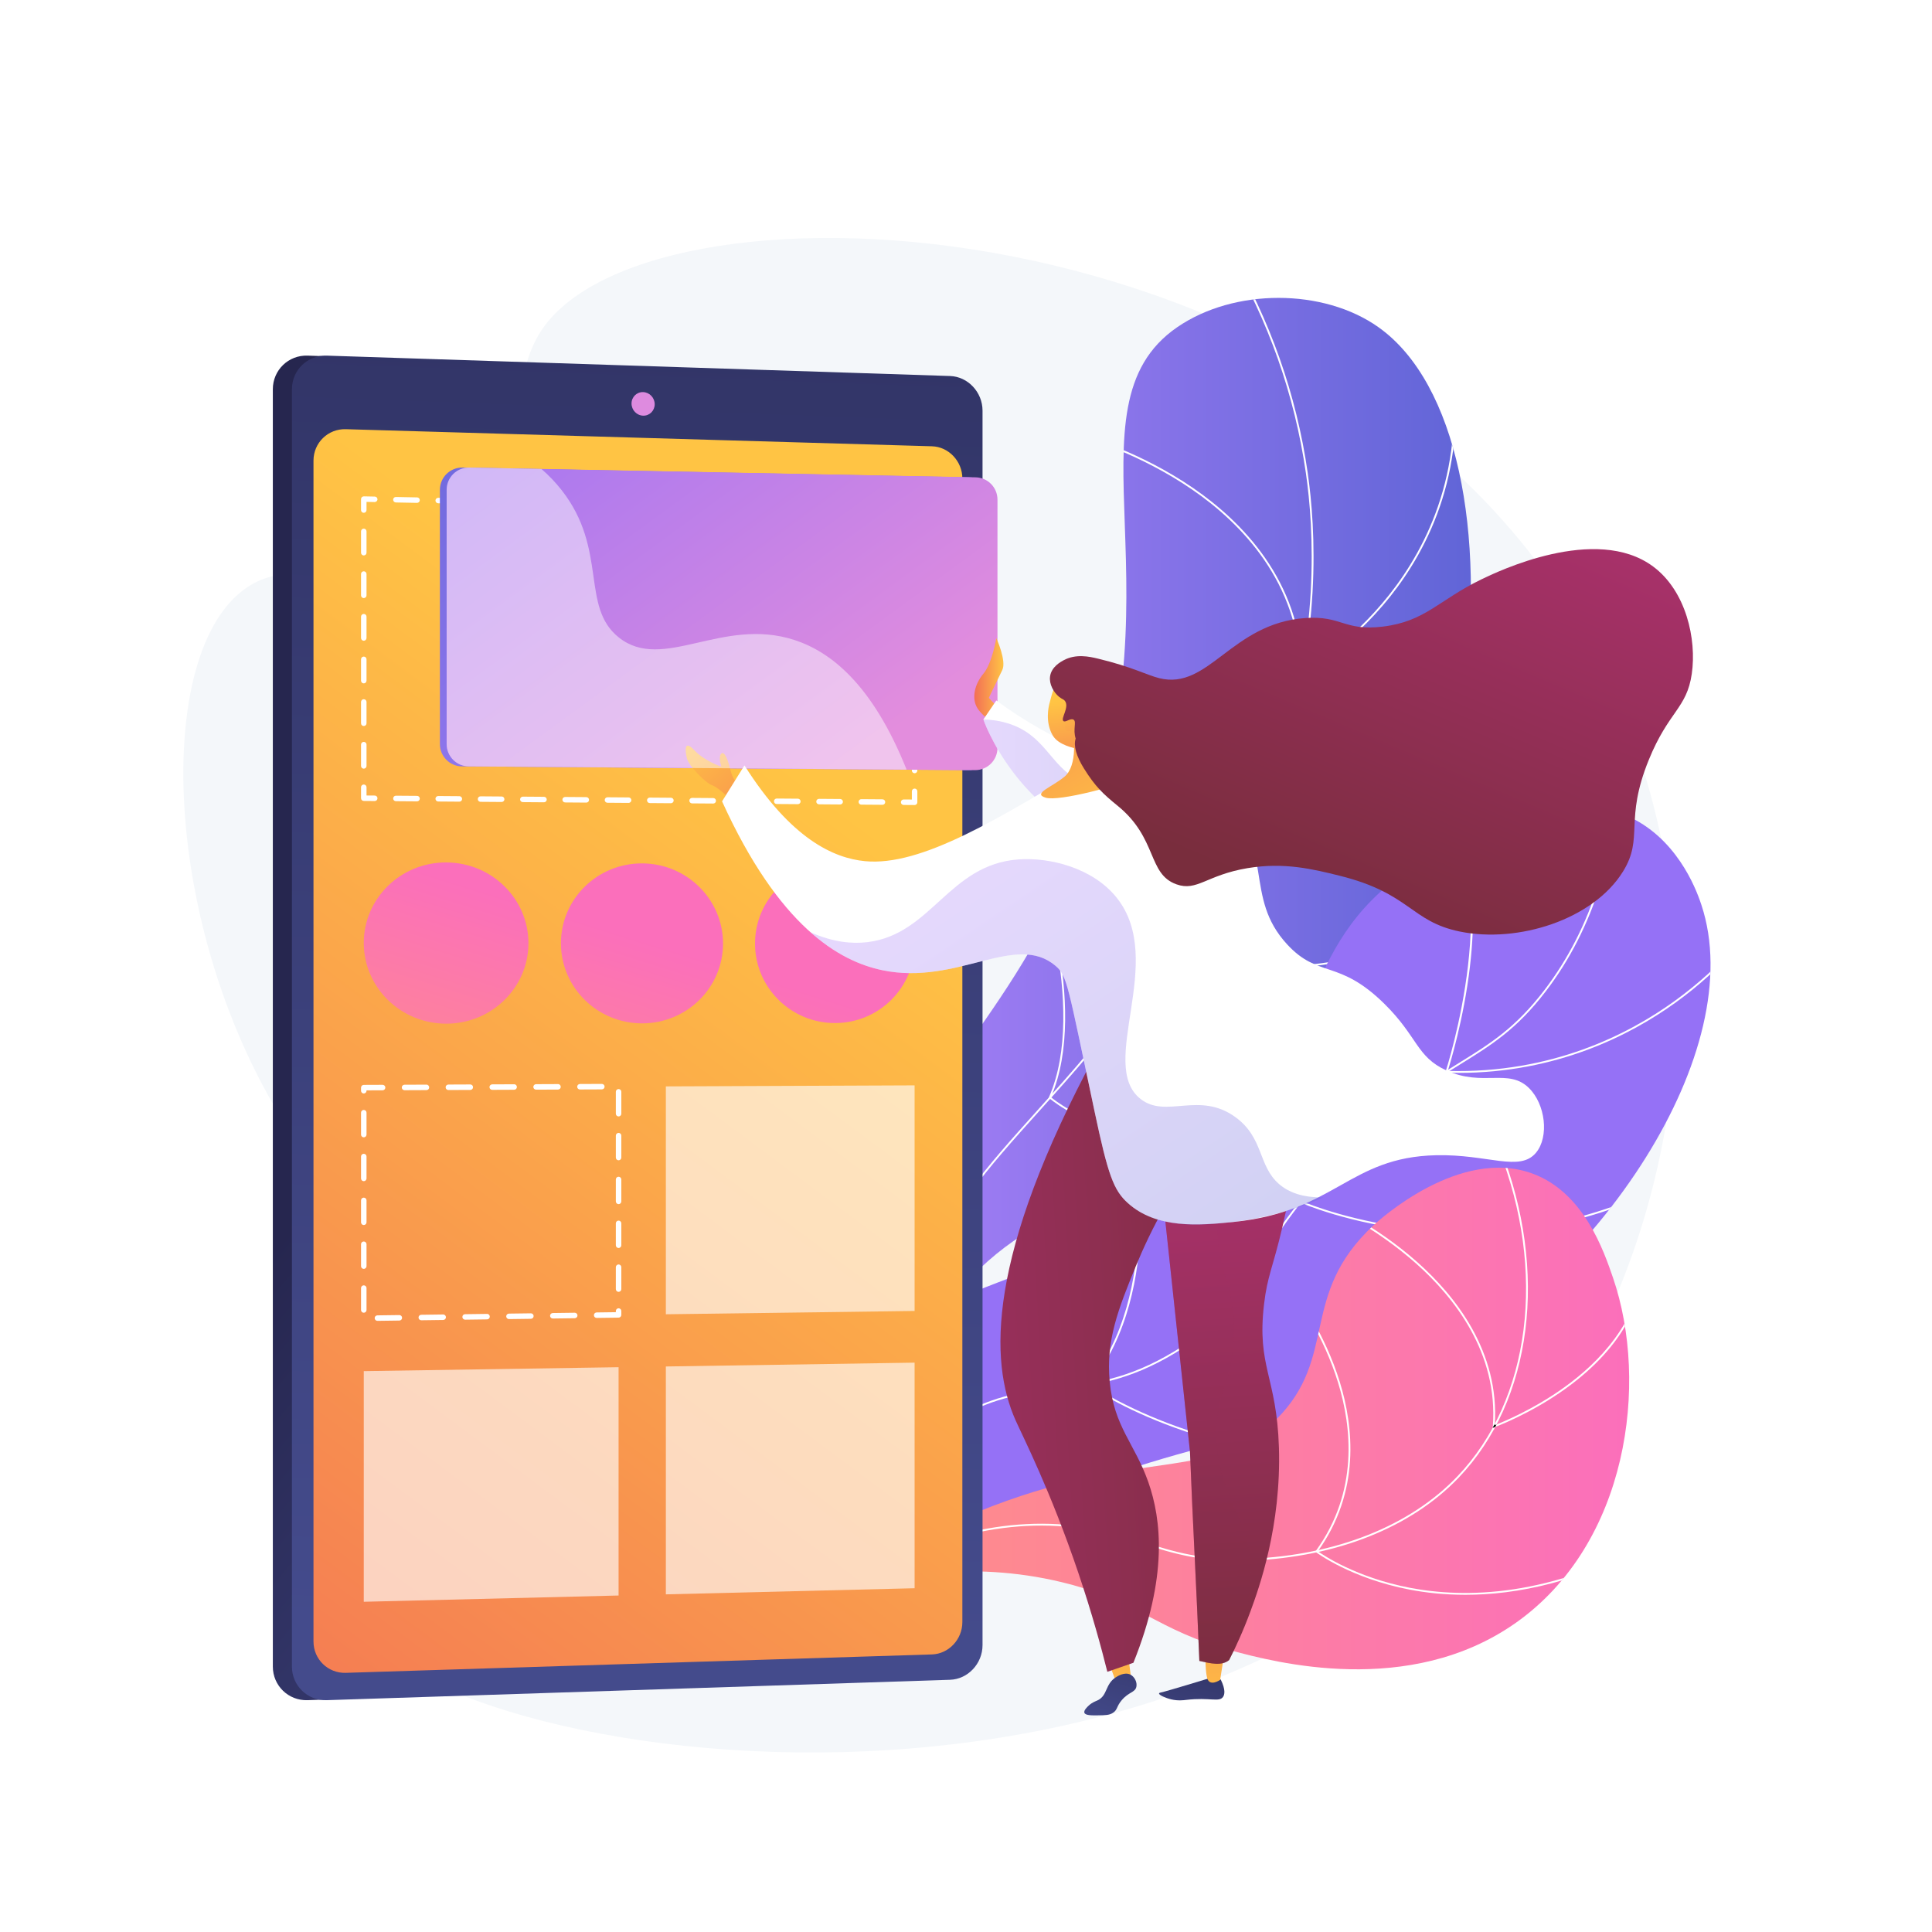<?xml version="1.0" encoding="utf-8"?>
<!-- Generator: Adobe Illustrator 27.5.0, SVG Export Plug-In . SVG Version: 6.00 Build 0)  -->
<svg version="1.1" xmlns="http://www.w3.org/2000/svg" xmlns:xlink="http://www.w3.org/1999/xlink" x="0px" y="0px"
	 viewBox="0 0 3710 3710" style="enable-background:new 0 0 3710 3710;" xml:space="preserve">
<g id="Background">
	<g>
		<g>
			<rect style="fill:#FFFFFF;" width="3710" height="3710"/>
		</g>
	</g>
</g>
<g id="Illustration">
	<g>
		<path style="fill:#F4F7FA;" d="M1041.513,631.76c-96.325,140.416,16.618,368.063-126.311,473.667
			c-139.131,102.798-310.049-65.701-441.171,22.786c-194.512,131.266-158.991,731.916,125.396,1105.112
			c85.525,112.233,156.986,155.901,188.636,282.831c67.961,272.551-170.889,434.681-125.436,569.48
			c102.343,303.518,1676.31,558.206,2307.855-353.967c294.958-426.023,339.09-1041.203,75.554-1508.435
			C2569.832,378.952,1257.649,316.693,1041.513,631.76z"/>
		<g>
			<g>
				<g>
					<defs>
						<path id="SVGID_1_" d="M1714.522,3117.629c-55.698-169.73-112.387-428.846-46.023-716.525
							c76.206-330.334,245.014-396.425,396.582-749.528c216.357-504.045-28.506-869.16,195.473-1023.215
							c109.227-75.125,280.983-75.186,386.877,0.237c302.121,215.188,219.298,1152.496-260.049,1518.258
							c-216.793,165.424-405.971,145.8-568.657,359.862C1674.972,2695.868,1686.245,2945.404,1714.522,3117.629z"/>
					</defs>
					
						<linearGradient id="SVGID_00000160175695136014804950000000773258242346754985_" gradientUnits="userSpaceOnUse" x1="1638.526" y1="1844.826" x2="2824.576" y2="1844.826">
						<stop  offset="0" style="stop-color:#AA80F9"/>
						<stop  offset="0.996" style="stop-color:#6165D7"/>
					</linearGradient>
					
						<use xlink:href="#SVGID_1_"  style="overflow:visible;fill:url(#SVGID_00000160175695136014804950000000773258242346754985_);"/>
					<clipPath id="SVGID_00000018951789900672757640000006049929944085539978_">
						<use xlink:href="#SVGID_1_"  style="overflow:visible;"/>
					</clipPath>
					<g style="clip-path:url(#SVGID_00000018951789900672757640000006049929944085539978_);">
						<path style="fill:#FFFFFF;" d="M1679.542,2690.319l-3.419-0.87c18.228-71.64,42.738-142.03,72.839-209.213
							c69.231-154.527,145.527-239.403,242.124-346.862c62.799-69.859,133.976-149.04,216.189-262.512
							c153.781-212.247,201.49-286.771,244.149-406.668c84.454-237.381,71.485-450.22,56.238-555.964
							c-21.631-150.004-71.961-292.75-149.59-424.271l3.043-1.795c77.862,131.92,128.343,275.1,150.042,425.562
							c15.292,106.066,28.302,319.554-56.409,557.651c-42.803,120.315-90.598,194.984-244.615,407.555
							c-82.323,113.621-153.565,192.876-216.422,262.801c-96.388,107.229-172.523,191.924-241.528,345.945
							C1722.164,2548.678,1697.723,2618.875,1679.542,2690.319z"/>
						<path style="fill:#FFFFFF;" d="M2497.948,1295.785l-0.051-2.906c-3.098-174.988-114.908-288.248-208.161-352.447
							c-101.206-69.675-203.022-98.248-204.039-98.529l0.939-3.403c1.021,0.282,103.33,28.981,205.019,98.967
							c93.445,64.311,205.382,177.545,209.71,352.385c15.104-8.758,94.6-57.286,166.04-147.269
							c72.794-91.684,151.886-246.428,115.295-462.958l3.481-0.589c36.82,217.876-42.813,373.589-116.097,465.851
							c-79.386,99.938-168.689,149.027-169.58,149.511L2497.948,1295.785z"/>
						<path style="fill:#FFFFFF;" d="M2470.262,1857.513c-17.879,0-34.747-0.882-50.354-2.309
							c-98.122-8.969-168.412-40.793-169.111-41.114l-1.346-0.618l0.377-1.434c45.051-171.777,5.945-298.347-34.795-374.278
							c-44.159-82.307-99.708-124.541-100.264-124.957l2.118-2.825c0.562,0.421,56.638,43.025,101.175,125.961
							c40.973,76.297,80.322,203.31,35.559,375.54c10.176,4.418,76.632,32.005,166.732,40.222
							c89.933,8.199,222.532-1.781,343.46-95.901l2.166,2.786C2665.095,1837.108,2556.173,1857.513,2470.262,1857.513z"/>
						<path style="fill:#FFFFFF;" d="M2268.121,2185.563c-52.325,0-95.33-7.279-128.583-16.333
							c-82.134-22.363-124.262-60.166-124.677-60.545l-0.936-0.852l0.507-1.158c76.173-174.487-30.06-459.923-31.143-462.786
							l3.303-1.249c1.083,2.87,107.343,288.348,31.592,464.256c6.616,5.615,47.833,38.701,122.508,58.991
							c75.155,20.415,200.527,31.681,371.053-30.619l1.213,3.315C2416.8,2173.713,2334.878,2185.563,2268.121,2185.563z"/>
					</g>
				</g>
			</g>
			<g>
				<g>
					<defs>
						<path id="SVGID_00000018928730284971422800000006239184322546742971_" d="M1568.76,3109.28
							c-18.022-109.008-28.381-279.25,60.349-431.498c154.797-265.609,436.951-177.502,707.022-462.066
							c217.825-229.511,149.179-407.892,390.545-560.421c40.401-25.531,253.871-166.028,412.617-81.404
							c89.456,47.684,121.867,145.579,127.951,163.957c91.958,277.751-190.954,712.611-559.702,911.502
							c-211.861,114.271-280.214,76.926-653.04,210.199C1835.426,2937.861,1670.938,3038.702,1568.76,3109.28z"/>
					</defs>
					
						<linearGradient id="SVGID_00000178175645134784060490000013198237057964325799_" gradientUnits="userSpaceOnUse" x1="3151.796" y1="5657.474" x2="3045.831" y2="5189.981">
						<stop  offset="0.004" style="stop-color:#E38DDD"/>
						<stop  offset="1" style="stop-color:#9571F6"/>
					</linearGradient>
					
						<use xlink:href="#SVGID_00000018928730284971422800000006239184322546742971_"  style="overflow:visible;fill:url(#SVGID_00000178175645134784060490000013198237057964325799_);"/>
					<clipPath id="SVGID_00000129194023978665161700000008538447028782991240_">
						<use xlink:href="#SVGID_00000018928730284971422800000006239184322546742971_"  style="overflow:visible;"/>
					</clipPath>
					<g style="clip-path:url(#SVGID_00000129194023978665161700000008538447028782991240_);">
						<path style="fill:#FFFFFF;" d="M1536.682,3240.344l-3.454-0.719c54.23-260.485,157.077-435.489,305.691-520.15
							c72.736-41.437,130.656-47.992,191.982-54.932c66-7.469,134.247-15.193,224.341-69.675
							c87.562-52.95,118.951-103.93,158.694-168.472c35.724-58.019,80.181-130.226,179.972-226.404
							c87.462-84.3,151.156-123.754,207.349-158.564c60.905-37.726,109.008-67.524,164.714-140.524
							c90.978-119.214,138.53-272.074,141.329-454.333l3.529,0.055c-2.813,183.029-50.604,336.592-142.052,456.419
							c-56.101,73.516-104.448,103.466-165.66,141.384c-56.046,34.717-119.568,74.065-206.763,158.105
							c-99.465,95.867-143.793,167.862-179.414,225.712c-39.99,64.949-71.578,116.25-159.87,169.642
							c-90.759,54.882-159.396,62.65-225.773,70.163c-60.956,6.898-118.526,13.414-190.632,54.491
							C1692.971,2806.68,1590.696,2980.894,1536.682,3240.344z"/>
						<path style="fill:#FFFFFF;" d="M2800.424,2060.278c-7.518,0-15.076-0.114-22.741-0.347l-2.361-0.072l0.74-2.244
							c1.196-3.637,118.201-365.417-15.114-515.005l2.638-2.349c38.886,43.635,80.688,134.016,58.999,316.783
							c-11.821,99.597-37.793,184.683-42.453,199.427c198.475,5.405,345.982-69.666,434.935-133.767
							c96.748-69.721,146.887-141.74,147.384-142.458l2.906,2.001c-0.497,0.725-50.989,73.246-148.227,143.321
							C3130.819,1987.768,2989.576,2060.278,2800.424,2060.278z"/>
						<path style="fill:#FFFFFF;" d="M2814.969,2368.413c-30.547,0-58.948-1.585-84.722-4.067
							c-138.547-13.341-232.516-54.74-233.448-55.156l-1.385-0.618l0.401-1.463c52.098-188.624,6.14-456.983,5.671-459.672
							l3.474-0.608c0.473,2.69,46.322,270.438-5.335,459.738c12.126,5.149,102.224,41.889,231.094,54.279
							c127.312,12.241,319.609,2.534,512.68-113.215l1.816,3.027C3090.357,2343.497,2935.987,2368.413,2814.969,2368.413z"/>
						<path style="fill:#FFFFFF;" d="M2650.646,2808.35c-355.25,0-559.242-146.942-561.311-148.466l-1.497-1.102l1.178-1.439
							c143.224-174.838,87.442-463.741,86.863-466.638l3.461-0.694c0.147,0.729,14.552,73.935,10.958,167.892
							c-3.303,86.336-22.906,208.289-97.355,300.209c19.801,13.772,230.782,154.033,585.618,146.406l0.075,3.529
							C2669.224,2808.251,2659.856,2808.35,2650.646,2808.35z"/>
					</g>
				</g>
			</g>
			<g>
				<defs>
					<path id="SVGID_00000142146449584001515290000010633650225493270936_" d="M1595.653,3059.418
						c70.065-50.356,184.747-123.238,339.001-177.922c274.366-97.266,400.101-39.883,516.25-155.875
						c120.228-120.065,42.354-238.323,186.297-372.401c12.104-11.272,166.658-151.515,306.48-99.293
						c97.815,36.533,135.9,147.646,153.771,199.779c69.356,202.338,29.029,510.645-186.833,662.717
						c-204.655,144.178-463.763,75.465-546.027,53.066c-144.319-39.296-178.522-95.546-325.238-131.118
						C1860.932,2995.112,1700.563,3027.158,1595.653,3059.418z"/>
				</defs>
				
					<linearGradient id="SVGID_00000070825211702658976200000014677748580783499443_" gradientUnits="userSpaceOnUse" x1="1595.653" y1="2723.938" x2="3128.514" y2="2723.938">
					<stop  offset="0" style="stop-color:#FF9085"/>
					<stop  offset="1" style="stop-color:#FB6FBB"/>
				</linearGradient>
				
					<use xlink:href="#SVGID_00000142146449584001515290000010633650225493270936_"  style="overflow:visible;fill:url(#SVGID_00000070825211702658976200000014677748580783499443_);"/>
				<clipPath id="SVGID_00000078730701894973198730000001425636721726557626_">
					<use xlink:href="#SVGID_00000142146449584001515290000010633650225493270936_"  style="overflow:visible;"/>
				</clipPath>
				<g style="clip-path:url(#SVGID_00000078730701894973198730000001425636721726557626_);">
					<defs>
						<path id="SVGID_00000027595604099829065600000005611632045011836305_" d="M1537.778,3104.505l-2.083-2.849
							c170.574-124.815,337.09-183.632,495.003-174.788c69.015,3.863,117.461,19.228,164.313,34.087
							c58.653,18.601,114.055,36.165,205.982,32.335c165.41-6.905,306.561-63.044,397.45-158.074
							c140.76-147.175,171.92-394.037,79.383-628.913l3.282-1.293c93.044,236.152,61.596,484.48-80.116,632.646
							c-91.523,95.693-233.527,152.218-399.852,159.162c-92.527,3.859-148.24-13.798-207.198-32.498
							c-46.64-14.792-94.874-30.089-163.443-33.927C1873.501,2921.615,1707.68,2980.182,1537.778,3104.505z"/>
					</defs>
					<defs>
						<path id="SVGID_00000069364696901783923130000009451267493297779123_" d="M2866.465,2741.867l0.202-2.708
							c10.615-141.015-74.271-247.964-147.353-312.852c-79.301-70.415-162.151-107.859-162.977-108.229l1.439-3.222
							c0.833,0.372,84.177,38.041,163.885,108.812c73.202,64.998,158.156,171.907,148.723,313.01
							c12.972-4.95,73.366-29.193,134.672-73.466c63.396-45.782,140.774-122.979,149.409-230.757l3.515,0.281
							c-4.824,60.248-34.925,149.643-150.93,233.389c-69.248,49.993-137.348,74.587-138.03,74.83L2866.465,2741.867z"/>
					</defs>
					<defs>
						<path id="SVGID_00000132085001186974096740000001287655973697074360_" d="M2813.798,3062.479
							c-40.542,0-76.399-4.108-106.911-9.957c-113.051-21.672-179.143-71.314-179.798-71.813l-1.371-1.045l1.011-1.396
							c82.542-113.803,68.847-238.5,42.823-323.068c-28.251-91.808-76.717-157.505-77.204-158.158l2.83-2.109
							c0.49,0.657,49.275,66.764,77.718,159.128c26.178,85.01,39.993,210.226-42.279,324.853
							c10.032,7.168,73.798,50.408,177.128,70.178c103.632,19.83,269.429,19.423,470.703-95.118l1.747,3.068
							C3037.1,3038.475,2911.786,3062.479,2813.798,3062.479z"/>
					</defs>
					<use xlink:href="#SVGID_00000027595604099829065600000005611632045011836305_"  style="overflow:visible;fill:#FFFFFF;"/>
					<use xlink:href="#SVGID_00000069364696901783923130000009451267493297779123_"  style="overflow:visible;fill:#FFFFFF;"/>
					<use xlink:href="#SVGID_00000132085001186974096740000001287655973697074360_"  style="overflow:visible;fill:#FFFFFF;"/>
					<clipPath id="SVGID_00000057836772487820738530000000503337287901855906_">
						<use xlink:href="#SVGID_00000027595604099829065600000005611632045011836305_"  style="overflow:visible;"/>
					</clipPath>
					
						<clipPath id="SVGID_00000146489355275608152710000013401568428874303370_" style="clip-path:url(#SVGID_00000057836772487820738530000000503337287901855906_);">
						<use xlink:href="#SVGID_00000069364696901783923130000009451267493297779123_"  style="overflow:visible;"/>
					</clipPath>
					
						<clipPath id="SVGID_00000116234793687576369350000009105792798927774392_" style="clip-path:url(#SVGID_00000146489355275608152710000013401568428874303370_);">
						<use xlink:href="#SVGID_00000132085001186974096740000001287655973697074360_"  style="overflow:visible;"/>
					</clipPath>
				</g>
			</g>
		</g>
		<g>
			<g>
				<g>
					
						<linearGradient id="SVGID_00000042712646553819134830000012289030224445076865_" gradientUnits="userSpaceOnUse" x1="2126.732" y1="2804.097" x2="992.331" y2="1836.401">
						<stop  offset="0" style="stop-color:#444B8C"/>
						<stop  offset="0.996" style="stop-color:#26264F"/>
					</linearGradient>
					<path style="fill:url(#SVGID_00000042712646553819134830000012289030224445076865_);" d="M1850.079,788.558v2370.611
						c0,35.451-30.287,43.08-64.629,44.203l-1177.114,60.876l-17.833,0.583c-36.592,1.197-66.581-27.834-66.581-64.515V747.411
						c0-36.682,29.989-65.713,66.581-64.516l24.201,0.792l1181.423,91.887C1830.469,776.698,1850.079,753.107,1850.079,788.558z"/>
					
						<linearGradient id="SVGID_00000121994186735030149910000007735637020087580340_" gradientUnits="userSpaceOnUse" x1="-1408.01" y1="2568.472" x2="2772.264" y2="2723.975" gradientTransform="matrix(0 -1 1 0 -1389.032 1734.323)">
						<stop  offset="0" style="stop-color:#444B8C"/>
						<stop  offset="0.996" style="stop-color:#26264F"/>
					</linearGradient>
					<path style="fill:url(#SVGID_00000121994186735030149910000007735637020087580340_);" d="M1886.75,788.558v2370.611
						c0,35.451-28.053,65.374-62.396,66.498l-1197.18,39.165c-36.592,1.197-66.581-27.834-66.581-64.515V747.411
						c0-36.682,29.989-65.713,66.581-64.516l1197.18,39.165C1858.697,723.184,1886.75,753.107,1886.75,788.558z"/>
					
						<linearGradient id="SVGID_00000008838371267175338970000008024929686151028623_" gradientUnits="userSpaceOnUse" x1="1580.526" y1="1521.993" x2="175.383" y2="3411.304">
						<stop  offset="0" style="stop-color:#FFC444"/>
						<stop  offset="0.996" style="stop-color:#F36F56"/>
					</linearGradient>
					<path style="fill:url(#SVGID_00000008838371267175338970000008024929686151028623_);" d="M1848.002,918.881v2196.091
						c0,33.098-26.216,61.001-58.307,62.01l-1125.728,35.363c-34.063,1.07-61.976-26.016-61.976-60.192V884.506
						c0-34.176,27.914-61.325,61.976-60.332l1125.728,32.828C1821.786,857.938,1848.002,885.783,1848.002,918.881z"/>
				</g>
				<path style="fill:#DE8BDF;" d="M1257.216,776.26c0,12.491-9.95,22.317-22.232,21.945c-12.289-0.372-22.257-10.811-22.257-23.317
					c0-12.506,9.968-22.33,22.257-21.944C1247.265,753.33,1257.216,763.769,1257.216,776.26z"/>
			</g>
			<g>
				<path style="fill:#FFFFFF;" d="M1756.308,1545.891c-0.014,0-0.027,0-0.038,0l-21.052-0.156
					c-2.909-0.021-5.246-2.395-5.225-5.302c0.021-2.894,2.375-5.224,5.263-5.224c0.014,0,0.024,0,0.038,0l15.751,0.116v-15.75
					c0-2.906,2.357-5.263,5.263-5.263c2.906,0,5.263,2.356,5.263,5.263v21.052c0,1.402-0.558,2.747-1.556,3.736
					C1759.028,1545.342,1757.696,1545.891,1756.308,1545.891z"/>
				<path style="fill:#FFFFFF;" d="M1694.632,1545.434c-0.014,0-0.024,0-0.038,0l-40.627-0.301
					c-2.909-0.021-5.246-2.395-5.225-5.302c0.021-2.894,2.374-5.224,5.263-5.224c0.014,0,0.024,0,0.038,0l40.627,0.301
					c2.909,0.021,5.246,2.395,5.225,5.302C1699.875,1543.104,1697.521,1545.434,1694.632,1545.434z M1613.382,1544.833
					c-0.014,0-0.024,0-0.038,0l-40.627-0.301c-2.909-0.021-5.246-2.395-5.225-5.302c0.021-2.894,2.375-5.224,5.263-5.224
					c0.014,0,0.024,0,0.038,0l40.627,0.301c2.909,0.021,5.246,2.395,5.225,5.301
					C1618.624,1542.502,1616.27,1544.833,1613.382,1544.833z M1532.128,1544.233c-0.014,0-0.024,0-0.038,0l-40.624-0.301
					c-2.909-0.021-5.246-2.395-5.225-5.302c0.021-2.894,2.375-5.224,5.263-5.224c0.014,0,0.024,0,0.038,0l40.624,0.301
					c2.909,0.021,5.246,2.395,5.225,5.302C1537.37,1541.902,1535.016,1544.233,1532.128,1544.233z M1450.878,1543.631
					c-0.014,0-0.024,0-0.038,0l-40.627-0.301c-2.909-0.021-5.246-2.395-5.225-5.302c0.021-2.894,2.375-5.224,5.263-5.224
					c0.014,0,0.024,0,0.038,0l40.627,0.301c2.909,0.021,5.246,2.395,5.225,5.302
					C1456.12,1541.301,1453.766,1543.631,1450.878,1543.631z M1369.627,1543.03c-0.014,0-0.027,0-0.038,0l-40.627-0.301
					c-2.909-0.021-5.246-2.395-5.225-5.302c0.021-2.893,2.375-5.224,5.263-5.224c0.014,0,0.024,0,0.038,0l40.627,0.301
					c2.909,0.021,5.246,2.395,5.225,5.301C1374.87,1540.699,1372.516,1543.03,1369.627,1543.03z M1288.373,1542.429
					c-0.014,0-0.024,0-0.038,0l-40.627-0.3c-2.909-0.021-5.246-2.395-5.225-5.302c0.021-2.894,2.375-5.224,5.263-5.224
					c0.014,0,0.024,0,0.038,0l40.627,0.3c2.909,0.021,5.246,2.395,5.225,5.302
					C1293.616,1540.098,1291.262,1542.429,1288.373,1542.429z M1207.123,1541.828c-0.014,0-0.024,0-0.038,0l-40.627-0.301
					c-2.909-0.021-5.246-2.395-5.225-5.302c0.021-2.893,2.375-5.224,5.263-5.224c0.014,0,0.024,0,0.038,0l40.627,0.301
					c2.909,0.021,5.246,2.395,5.225,5.302C1212.365,1539.497,1210.011,1541.828,1207.123,1541.828z M1125.869,1541.227
					c-0.014,0-0.024,0-0.038,0l-40.623-0.301c-2.909-0.021-5.246-2.395-5.225-5.301c0.021-2.894,2.375-5.224,5.263-5.224
					c0.014,0,0.024,0,0.038,0l40.624,0.301c2.909,0.021,5.246,2.395,5.225,5.302
					C1131.111,1538.896,1128.757,1541.227,1125.869,1541.227z M1044.618,1540.625c-0.014,0-0.024,0-0.038,0l-40.627-0.3
					c-2.909-0.021-5.246-2.395-5.225-5.302c0.021-2.894,2.375-5.224,5.263-5.224c0.014,0,0.024,0,0.038,0l40.627,0.3
					c2.909,0.021,5.246,2.395,5.225,5.302C1049.861,1538.295,1047.507,1540.625,1044.618,1540.625z M963.368,1540.025
					c-0.014,0-0.024,0-0.038,0l-40.627-0.301c-2.909-0.021-5.246-2.395-5.225-5.302c0.02-2.894,2.374-5.224,5.263-5.224
					c0.014,0,0.024,0,0.038,0l40.627,0.301c2.909,0.021,5.246,2.395,5.225,5.302C968.61,1537.694,966.256,1540.025,963.368,1540.025
					z M882.114,1539.424c-0.014,0-0.024,0-0.038,0l-40.623-0.301c-2.909-0.021-5.246-2.395-5.225-5.302
					c0.021-2.894,2.375-5.224,5.263-5.224c0.014,0,0.027,0,0.038,0l40.623,0.301c2.909,0.021,5.246,2.395,5.225,5.302
					C887.356,1537.093,885.003,1539.424,882.114,1539.424z M800.864,1538.822c-0.014,0-0.024,0-0.038,0l-40.627-0.301
					c-2.909-0.021-5.246-2.395-5.225-5.302c0.021-2.894,2.375-5.224,5.263-5.224c0.014,0,0.024,0,0.038,0l40.627,0.301
					c2.909,0.021,5.246,2.395,5.225,5.302C806.106,1536.492,803.752,1538.822,800.864,1538.822z"/>
				<path style="fill:#FFFFFF;" d="M719.61,1538.221c-0.014,0-0.024,0-0.038,0l-21.048-0.155c-2.892-0.021-5.225-2.371-5.225-5.263
					v-21.052c0-2.906,2.357-5.263,5.263-5.263c2.906,0,5.263,2.357,5.263,5.263v15.827l15.823,0.116
					c2.909,0.021,5.246,2.395,5.225,5.302C724.852,1535.89,722.498,1538.221,719.61,1538.221z"/>
				<path style="fill:#FFFFFF;" d="M698.561,1476.069c-2.906,0-5.263-2.357-5.263-5.263v-40.945c0-2.906,2.357-5.263,5.263-5.263
					c2.906,0,5.263,2.356,5.263,5.263v40.945C703.824,1473.713,701.467,1476.069,698.561,1476.069z M698.561,1394.18
					c-2.906,0-5.263-2.357-5.263-5.263v-40.945c0-2.906,2.357-5.263,5.263-5.263c2.906,0,5.263,2.356,5.263,5.263v40.945
					C703.824,1391.823,701.467,1394.18,698.561,1394.18z M698.561,1312.29c-2.906,0-5.263-2.356-5.263-5.263v-40.945
					c0-2.906,2.357-5.263,5.263-5.263c2.906,0,5.263,2.356,5.263,5.263v40.945C703.824,1309.934,701.467,1312.29,698.561,1312.29z
					 M698.561,1230.401c-2.906,0-5.263-2.356-5.263-5.263v-40.945c0-2.906,2.357-5.263,5.263-5.263c2.906,0,5.263,2.357,5.263,5.263
					v40.945C703.824,1228.044,701.467,1230.401,698.561,1230.401z M698.561,1148.511c-2.906,0-5.263-2.356-5.263-5.263v-40.945
					c0-2.906,2.357-5.263,5.263-5.263c2.906,0,5.263,2.357,5.263,5.263v40.945C703.824,1146.155,701.467,1148.511,698.561,1148.511z
					 M698.561,1066.622c-2.906,0-5.263-2.356-5.263-5.263v-40.945c0-2.907,2.357-5.263,5.263-5.263c2.906,0,5.263,2.356,5.263,5.263
					v40.945C703.824,1064.266,701.467,1066.622,698.561,1066.622z"/>
				<path style="fill:#FFFFFF;" d="M698.561,984.732c-2.906,0-5.263-2.357-5.263-5.263v-21.052c0-1.413,0.569-2.767,1.576-3.757
					c1.011-0.99,2.316-1.523,3.79-1.505l21.045,0.406c2.906,0.056,5.215,2.458,5.16,5.364c-0.055,2.906-2.607,5.188-5.366,5.161
					l-15.679-0.303v15.687C703.824,982.376,701.467,984.732,698.561,984.732z"/>
				<path style="fill:#FFFFFF;" d="M1694.639,982.905c-0.034,0-0.068,0-0.106-0.001l-40.627-0.784
					c-2.906-0.056-5.215-2.458-5.16-5.364c0.055-2.872,2.402-5.161,5.26-5.161c0.038,0,0.072,0,0.106,0.001l40.627,0.784
					c2.906,0.056,5.215,2.458,5.16,5.364C1699.844,980.615,1697.497,982.905,1694.639,982.905z M1613.385,981.337
					c-0.034,0-0.072,0-0.106-0.001l-40.627-0.784c-2.906-0.056-5.215-2.458-5.16-5.364c0.055-2.871,2.402-5.161,5.26-5.161
					c0.034,0,0.068,0,0.106,0.001l40.627,0.784c2.906,0.056,5.215,2.458,5.16,5.364
					C1618.59,979.047,1616.243,981.337,1613.385,981.337z M1532.135,979.769c-0.034,0-0.068,0-0.106-0.001l-40.627-0.784
					c-2.906-0.056-5.215-2.458-5.16-5.364c0.055-2.871,2.402-5.161,5.26-5.161c0.034,0,0.068,0,0.106,0.001l40.627,0.784
					c2.906,0.056,5.215,2.458,5.16,5.364C1537.34,977.479,1534.993,979.769,1532.135,979.769z M1450.881,978.2
					c-0.038,0-0.072,0-0.106-0.001l-40.627-0.784c-2.906-0.056-5.215-2.458-5.16-5.364c0.055-2.871,2.402-5.161,5.26-5.161
					c0.034,0,0.068,0,0.106,0.001l40.627,0.784c2.906,0.056,5.215,2.458,5.16,5.364C1456.086,975.911,1453.739,978.2,1450.881,978.2
					z M1369.627,976.632c-0.034,0-0.068,0-0.106-0.001l-40.623-0.784c-2.906-0.056-5.215-2.458-5.16-5.364
					c0.055-2.871,2.402-5.161,5.26-5.161c0.034,0,0.069,0,0.106,0.001l40.623,0.784c2.906,0.056,5.215,2.458,5.16,5.364
					C1374.832,974.342,1372.485,976.632,1369.627,976.632z M1288.377,975.064c-0.034,0-0.068,0-0.106-0.001l-40.627-0.784
					c-2.906-0.056-5.215-2.458-5.16-5.364c0.055-2.906,2.344-5.2,5.366-5.161l40.627,0.784c2.906,0.056,5.215,2.458,5.16,5.364
					C1293.581,972.774,1291.234,975.064,1288.377,975.064z M1207.123,973.495c-0.034,0-0.068,0-0.106-0.001l-40.624-0.784
					c-2.906-0.056-5.215-2.458-5.16-5.364c0.055-2.872,2.402-5.161,5.26-5.161c0.038,0,0.072,0,0.106,0.001l40.623,0.784
					c2.906,0.056,5.215,2.458,5.16,5.364C1212.328,971.205,1209.98,973.495,1207.123,973.495z M1125.872,971.927
					c-0.034,0-0.069,0-0.106-0.001l-40.627-0.784c-2.906-0.056-5.215-2.458-5.16-5.364c0.055-2.906,2.323-5.208,5.366-5.161
					l40.627,0.784c2.906,0.056,5.215,2.458,5.16,5.364C1131.077,969.637,1128.73,971.927,1125.872,971.927z M1044.618,970.359
					c-0.034,0-0.072,0-0.106-0.001l-40.623-0.784c-2.906-0.056-5.215-2.458-5.16-5.364c0.055-2.871,2.402-5.161,5.26-5.161
					c0.038,0,0.072,0,0.106,0.001l40.623,0.784c2.906,0.056,5.215,2.458,5.16,5.364
					C1049.823,968.069,1047.476,970.359,1044.618,970.359z M963.368,968.791c-0.034,0-0.069,0-0.106-0.001l-40.627-0.784
					c-2.906-0.056-5.215-2.458-5.16-5.364c0.055-2.906,2.303-5.217,5.366-5.161l40.627,0.784c2.906,0.056,5.215,2.458,5.16,5.364
					C968.573,966.501,966.226,968.791,963.368,968.791z M882.114,967.223c-0.034,0-0.072,0-0.106-0.001l-40.624-0.784
					c-2.906-0.056-5.215-2.458-5.16-5.364c0.055-2.906,2.58-5.203,5.366-5.161l40.624,0.784c2.906,0.056,5.215,2.458,5.16,5.364
					C887.319,964.932,884.972,967.223,882.114,967.223z M800.864,965.654c-0.038,0-0.072,0-0.106-0.001l-40.627-0.784
					c-2.906-0.056-5.215-2.458-5.16-5.364c0.055-2.906,2.282-5.189,5.366-5.161l40.627,0.784c2.906,0.056,5.215,2.458,5.16,5.364
					C806.068,963.365,803.721,965.654,800.864,965.654z"/>
				<path style="fill:#FFFFFF;" d="M1756.308,1005.147c-2.906,0-5.263-2.357-5.263-5.263v-15.89l-15.885-0.306
					c-2.906-0.056-5.215-2.458-5.16-5.364c0.055-2.906,2.398-5.21,5.366-5.161l21.045,0.406c2.865,0.055,5.16,2.395,5.16,5.262
					v21.052C1761.571,1002.79,1759.213,1005.147,1756.308,1005.147z"/>
				<path style="fill:#FFFFFF;" d="M1756.308,1484.863c-2.906,0-5.263-2.357-5.263-5.263v-39.977c0-2.906,2.357-5.263,5.263-5.263
					c2.906,0,5.263,2.357,5.263,5.263v39.977C1761.571,1482.507,1759.213,1484.863,1756.308,1484.863z M1756.308,1404.911
					c-2.906,0-5.263-2.357-5.263-5.263v-39.977c0-2.906,2.357-5.263,5.263-5.263c2.906,0,5.263,2.356,5.263,5.263v39.977
					C1761.571,1402.554,1759.213,1404.911,1756.308,1404.911z M1756.308,1324.958c-2.906,0-5.263-2.356-5.263-5.263v-39.976
					c0-2.906,2.357-5.263,5.263-5.263c2.906,0,5.263,2.356,5.263,5.263v39.976
					C1761.571,1322.601,1759.213,1324.958,1756.308,1324.958z M1756.308,1245.005c-2.906,0-5.263-2.357-5.263-5.263v-39.976
					c0-2.906,2.357-5.263,5.263-5.263c2.906,0,5.263,2.357,5.263,5.263v39.976
					C1761.571,1242.649,1759.213,1245.005,1756.308,1245.005z M1756.308,1165.052c-2.906,0-5.263-2.356-5.263-5.263v-39.976
					c0-2.906,2.357-5.263,5.263-5.263c2.906,0,5.263,2.356,5.263,5.263v39.976
					C1761.571,1162.696,1759.213,1165.052,1756.308,1165.052z M1756.308,1085.1c-2.906,0-5.263-2.357-5.263-5.263v-39.976
					c0-2.907,2.357-5.263,5.263-5.263c2.906,0,5.263,2.356,5.263,5.263v39.976C1761.571,1082.743,1759.213,1085.1,1756.308,1085.1z"
					/>
			</g>
			<path style="fill:#FFFFFF;" d="M724.756,2536.393c-2.875,0-5.225-2.31-5.263-5.193c-0.038-2.906,2.285-5.294,5.195-5.332
				l42.1-0.559c2.83-0.051,5.294,2.285,5.331,5.192c0.038,2.906-2.285,5.294-5.194,5.333l-42.1,0.559
				C724.801,2536.393,724.78,2536.393,724.756,2536.393z M808.957,2535.274c-2.875,0-5.225-2.31-5.263-5.193
				c-0.038-2.906,2.285-5.294,5.194-5.333l42.1-0.56c0.024-0.001,0.048-0.001,0.068-0.001c2.875,0,5.225,2.31,5.263,5.193
				c0.038,2.906-2.285,5.294-5.195,5.332l-42.1,0.56C809.005,2535.274,808.981,2535.274,808.957,2535.274z M893.157,2534.154
				c-2.875,0-5.225-2.31-5.263-5.193c-0.038-2.906,2.286-5.294,5.195-5.332l42.1-0.56c2.971-0.089,5.294,2.285,5.332,5.192
				c0.038,2.906-2.285,5.294-5.195,5.332l-42.1,0.56C893.205,2534.154,893.181,2534.154,893.157,2534.154z M977.354,2533.035
				c-2.875,0-5.225-2.31-5.263-5.193c-0.038-2.906,2.285-5.294,5.195-5.332l42.1-0.559c0.024-0.001,0.048-0.001,0.068-0.001
				c2.875,0,5.225,2.31,5.263,5.193c0.038,2.906-2.285,5.294-5.194,5.332l-42.1,0.559
				C977.399,2533.035,977.375,2533.035,977.354,2533.035z M1061.555,2531.915c-2.875,0-5.225-2.31-5.263-5.193
				c-0.038-2.906,2.286-5.294,5.194-5.332l42.1-0.559c0.024-0.001,0.044-0.001,0.068-0.001c2.875,0,5.225,2.31,5.263,5.193
				c0.038,2.906-2.285,5.294-5.195,5.332l-42.1,0.559C1061.6,2531.915,1061.579,2531.915,1061.555,2531.915z M1145.756,2530.796
				c-2.875,0-5.225-2.31-5.263-5.193c-0.038-2.906,2.285-5.294,5.194-5.332l36.906-0.491v-2.207c0-2.906,2.357-5.263,5.263-5.263
				c2.906,0,5.263,2.356,5.263,5.263v7.4c0,2.879-2.313,5.224-5.194,5.262l-42.1,0.56
				C1145.8,2530.796,1145.776,2530.796,1145.756,2530.796z M698.558,2520.838c-2.906,0-5.263-2.356-5.263-5.263v-42.104
				c0-2.906,2.357-5.263,5.263-5.263c2.906,0,5.263,2.356,5.263,5.263v42.104C703.821,2518.481,701.463,2520.838,698.558,2520.838z
				 M1187.856,2480.732c-2.906,0-5.263-2.356-5.263-5.263v-42.104c0-2.906,2.357-5.263,5.263-5.263c2.906,0,5.263,2.356,5.263,5.263
				v42.104C1193.119,2478.376,1190.762,2480.732,1187.856,2480.732z M698.558,2436.63c-2.906,0-5.263-2.356-5.263-5.263v-42.104
				c0-2.906,2.357-5.263,5.263-5.263c2.906,0,5.263,2.356,5.263,5.263v42.104C703.821,2434.274,701.463,2436.63,698.558,2436.63z
				 M1187.856,2396.525c-2.906,0-5.263-2.356-5.263-5.263v-42.104c0-2.906,2.357-5.263,5.263-5.263c2.906,0,5.263,2.356,5.263,5.263
				v42.104C1193.119,2394.168,1190.762,2396.525,1187.856,2396.525z M698.558,2352.423c-2.906,0-5.263-2.356-5.263-5.263v-42.104
				c0-2.906,2.357-5.263,5.263-5.263c2.906,0,5.263,2.356,5.263,5.263v42.104C703.821,2350.066,701.463,2352.423,698.558,2352.423z
				 M1187.856,2312.317c-2.906,0-5.263-2.356-5.263-5.263v-42.104c0-2.906,2.357-5.263,5.263-5.263c2.906,0,5.263,2.356,5.263,5.263
				v42.104C1193.119,2309.961,1190.762,2312.317,1187.856,2312.317z M698.558,2268.215c-2.906,0-5.263-2.357-5.263-5.263v-42.104
				c0-2.906,2.357-5.263,5.263-5.263c2.906,0,5.263,2.356,5.263,5.263v42.104C703.821,2265.859,701.463,2268.215,698.558,2268.215z
				 M1187.856,2228.11c-2.906,0-5.263-2.357-5.263-5.263v-42.104c0-2.906,2.357-5.263,5.263-5.263c2.906,0,5.263,2.357,5.263,5.263
				v42.104C1193.119,2225.753,1190.762,2228.11,1187.856,2228.11z M698.558,2184.008c-2.906,0-5.263-2.356-5.263-5.263v-42.104
				c0-2.906,2.357-5.263,5.263-5.263c2.906,0,5.263,2.356,5.263,5.263v42.104C703.821,2181.651,701.463,2184.008,698.558,2184.008z
				 M1187.856,2143.903c-2.906,0-5.263-2.357-5.263-5.263v-42.104c0-2.906,2.357-5.263,5.263-5.263c2.906,0,5.263,2.357,5.263,5.263
				v42.104C1193.119,2141.546,1190.762,2143.903,1187.856,2143.903z M698.558,2099.8c-2.906,0-5.263-2.356-5.263-5.263v-5.965
				c0-2.898,2.344-5.251,5.242-5.263l36.138-0.149c2.775-0.032,5.27,2.335,5.284,5.241c0.01,2.906-2.333,5.272-5.242,5.284
				l-30.896,0.128v0.723C703.821,2097.444,701.463,2099.8,698.558,2099.8z M776.8,2093.514c-2.899,0-5.253-2.342-5.263-5.241
				c-0.01-2.906,2.333-5.272,5.242-5.284l42.104-0.173c2.83-0.05,5.273,2.335,5.284,5.242c0.01,2.906-2.333,5.272-5.242,5.284
				l-42.104,0.173C776.813,2093.514,776.807,2093.514,776.8,2093.514z M861.007,2093.167c-2.899,0-5.253-2.342-5.263-5.241
				c-0.01-2.906,2.333-5.272,5.242-5.284l42.104-0.173c2.885-0.066,5.273,2.335,5.284,5.242c0.01,2.906-2.333,5.272-5.242,5.284
				l-42.104,0.173C861.021,2093.167,861.014,2093.167,861.007,2093.167z M945.215,2092.82c-2.895,0-5.253-2.342-5.263-5.241
				c-0.01-2.906,2.333-5.272,5.242-5.284l42.1-0.173c2.943-0.082,5.273,2.335,5.284,5.242c0.01,2.906-2.333,5.272-5.242,5.284
				l-42.1,0.173C945.229,2092.82,945.222,2092.82,945.215,2092.82z M1029.419,2092.474c-2.899,0-5.249-2.342-5.263-5.242
				c-0.01-2.906,2.333-5.272,5.242-5.284l42.104-0.174c2.998-0.098,5.27,2.335,5.284,5.241c0.01,2.907-2.333,5.272-5.242,5.284
				l-42.104,0.174C1029.432,2092.474,1029.426,2092.474,1029.419,2092.474z M1113.626,2092.127c-2.899,0-5.249-2.342-5.263-5.242
				c-0.01-2.906,2.333-5.272,5.242-5.284l42.104-0.174c0.007,0,0.014,0,0.021,0c2.899,0,5.249,2.342,5.263,5.242
				c0.01,2.906-2.333,5.272-5.242,5.284l-42.104,0.174C1113.64,2092.127,1113.633,2092.127,1113.626,2092.127z"/>
			<polygon style="opacity:0.64;fill:#FFFFFF;" points="1756.309,2517.415 1278.648,2523.766 1278.648,2086.184 1756.309,2084.217 
							"/>
			<polygon style="opacity:0.64;fill:#FFFFFF;" points="1187.854,3063.843 698.559,3075.869 698.559,2632.963 1187.854,2625.428 			
				"/>
			<polygon style="opacity:0.64;fill:#FFFFFF;" points="1756.309,3049.872 1278.648,3061.612 1278.648,2624.03 1756.309,2616.674 
							"/>
			<g>
				
					<linearGradient id="SVGID_00000075841428303271024840000000565409442638633364_" gradientUnits="userSpaceOnUse" x1="730.977" y1="2212.547" x2="892.374" y2="1696.776">
					<stop  offset="0" style="stop-color:#FF9085"/>
					<stop  offset="1" style="stop-color:#FB6FBB"/>
				</linearGradient>
				<path style="fill:url(#SVGID_00000075841428303271024840000000565409442638633364_);" d="M1014.748,1811.206
					c0,85.222-70.421,154.419-157.575,154.557c-87.471,0.138-158.614-69.291-158.614-155.075
					c0-85.784,71.143-154.98,158.614-154.555C944.327,1656.556,1014.748,1725.984,1014.748,1811.206z"/>
				
					<linearGradient id="SVGID_00000115503963595263157530000012741366207243053210_" gradientUnits="userSpaceOnUse" x1="1073.739" y1="2319.805" x2="1235.137" y2="1804.034">
					<stop  offset="0" style="stop-color:#FF9085"/>
					<stop  offset="1" style="stop-color:#FB6FBB"/>
				</linearGradient>
				<path style="fill:url(#SVGID_00000115503963595263157530000012741366207243053210_);" d="M1388.418,1811.819
					c0,84.558-69.327,153.215-155.124,153.35c-86.107,0.136-156.139-68.75-156.139-153.861s70.032-153.767,156.139-153.349
					C1319.092,1658.377,1388.418,1727.261,1388.418,1811.819z"/>
				
					<linearGradient id="SVGID_00000039095130718496924320000006538540968475062456_" gradientUnits="userSpaceOnUse" x1="1411.182" y1="2425.399" x2="1572.58" y2="1909.629">
					<stop  offset="0" style="stop-color:#FF9085"/>
					<stop  offset="1" style="stop-color:#FB6FBB"/>
				</linearGradient>
				<path style="fill:url(#SVGID_00000039095130718496924320000006538540968475062456_);" d="M1756.309,1812.422
					c0,83.904-68.258,152.029-152.73,152.163c-84.775,0.134-153.722-68.216-153.722-152.665s68.947-152.573,153.722-152.161
					C1688.051,1660.169,1756.309,1728.519,1756.309,1812.422z"/>
			</g>
		</g>
		<g>
			
				<linearGradient id="SVGID_00000176030131707247867480000011109500785980963207_" gradientUnits="userSpaceOnUse" x1="1592.373" y1="1492.651" x2="902.864" y2="551.794">
				<stop  offset="0" style="stop-color:#AA80F9"/>
				<stop  offset="0.996" style="stop-color:#6165D7"/>
			</linearGradient>
			<path style="fill:url(#SVGID_00000176030131707247867480000011109500785980963207_);" d="M1859.369,1478.88l-972.158-7.192
				c-23.511-0.174-42.479-19.283-42.479-42.795V940.618c0-23.959,19.667-43.25,43.622-42.788l972.158,18.763
				c23.309,0.45,41.97,19.474,41.97,42.788v476.704C1902.481,1459.844,1883.127,1479.056,1859.369,1478.88z"/>
			
				<linearGradient id="SVGID_00000132782080622141218630000010277685633800752785_" gradientUnits="userSpaceOnUse" x1="1605.335" y1="1492.651" x2="915.827" y2="551.794">
				<stop  offset="0.004" style="stop-color:#E38DDD"/>
				<stop  offset="1" style="stop-color:#9571F6"/>
			</linearGradient>
			<path style="fill:url(#SVGID_00000132782080622141218630000010277685633800752785_);" d="M1872.331,1478.88l-972.158-7.192
				c-23.511-0.174-42.479-19.283-42.479-42.795V940.618c0-23.959,19.668-43.25,43.622-42.788l972.158,18.763
				c23.309,0.45,41.97,19.474,41.97,42.788v476.704C1915.444,1459.844,1896.09,1479.056,1872.331,1478.88z"/>
			
				<linearGradient id="SVGID_00000088814892423504173730000007143220352308926872_" gradientUnits="userSpaceOnUse" x1="1870.904" y1="1307.881" x2="1926.834" y2="1307.881">
				<stop  offset="0.004" style="stop-color:#F36F56"/>
				<stop  offset="1" style="stop-color:#FFC444"/>
			</linearGradient>
			<path style="fill:url(#SVGID_00000088814892423504173730000007143220352308926872_);" d="M1912.329,1390.411
				c0,0-22.967-11.453-35.119-30.086c-12.152-18.632-5.823-46.443,11.121-66.492c16.944-20.049,24.886-68.482,24.886-68.482
				s20.183,43.899,11.403,61.458c-8.779,17.56-25.752,53.274-25.752,53.274l27.965,30.623L1912.329,1390.411z"/>
			<path style="fill:#FFFFFF;" d="M1913.218,1345.063l-24.886,36.569c0,0,62.477,184.317,263.025,247.854
				c200.549,63.537,276.969-99.903,276.969-99.903S2137.113,1512.185,1913.218,1345.063z"/>
			
				<linearGradient id="SVGID_00000111906849252788168290000004826874301505631667_" gradientUnits="userSpaceOnUse" x1="1888.331" y1="1512.893" x2="2428.325" y2="1512.893">
				<stop  offset="0" style="stop-color:#AA80F9"/>
				<stop  offset="0.996" style="stop-color:#6165D7"/>
			</linearGradient>
			<path style="opacity:0.3;fill:url(#SVGID_00000111906849252788168290000004826874301505631667_);" d="M1933.423,1388.419
				c-18.354-5.411-34.385-6.618-45.092-6.787c0,0,62.476,184.317,263.025,247.854c200.548,63.537,276.969-99.904,276.969-99.904
				c-39.689-12.835-99.716-28.001-173.594-29.588c-106.062-2.278-132.663,25.751-182.61-0.712
				C2015.219,1469.132,2007.029,1410.119,1933.423,1388.419z"/>
			
				<linearGradient id="SVGID_00000176014404157038645050000014953815398634479792_" gradientUnits="userSpaceOnUse" x1="1075.33" y1="1972.732" x2="871.901" y2="1641.341" gradientTransform="matrix(0.987 -0.163 0.163 0.987 178.414 -79.878)">
				<stop  offset="0.004" style="stop-color:#F36F56"/>
				<stop  offset="1" style="stop-color:#FFC444"/>
			</linearGradient>
			<path style="fill:url(#SVGID_00000176014404157038645050000014953815398634479792_);" d="M1430.505,1509.25
				c0,0-19.026,5.153-28.048-31.533c-7.071-28.758-14.25-36.382-18.564-28.912c-4.316,7.471,1.411,23.391,1.411,23.391
				s-31.566-9.877-52.126-31.687c-20.561-21.809-17.401,2.59-13.929,16.398c3.471,13.807,36.254,47.302,48.298,51.019
				c12.043,3.718,39.05,31.212,39.05,31.212L1430.505,1509.25z"/>
			
				<linearGradient id="SVGID_00000179630953154416112700000009527720088463227546_" gradientUnits="userSpaceOnUse" x1="4700.533" y1="3333.514" x2="4602.386" y2="3009.893" gradientTransform="matrix(-1 0.014 0.014 1 6904.67 -14.86)">
				<stop  offset="0" style="stop-color:#444B8C"/>
				<stop  offset="0.996" style="stop-color:#26264F"/>
			</linearGradient>
			<path style="fill:url(#SVGID_00000179630953154416112700000009527720088463227546_);" d="M2344.08,3225.04
				c10.046,20.489,7.227,29.294,4.726,33.167c-7.332,11.364-24.98,0.633-71.052,6.09c-5.405,0.641-15.716,2.035-28.586-0.997
				c-11.024-2.598-24.022-8.466-23.467-11.42c0.203-1.075,2.161-1.505,2.903-1.664c12.785-2.725,92.824-27.289,92.824-27.289
				L2344.08,3225.04z"/>
			
				<linearGradient id="SVGID_00000077287267361188754430000000917104137566972853_" gradientUnits="userSpaceOnUse" x1="4615.926" y1="3270.495" x2="4615.926" y2="2750.587" gradientTransform="matrix(-1 0.014 0.014 1 6904.67 -14.86)">
				<stop  offset="0" style="stop-color:#FFC444"/>
				<stop  offset="0.996" style="stop-color:#F36F56"/>
			</linearGradient>
			<path style="fill:url(#SVGID_00000077287267361188754430000000917104137566972853_);" d="M2350.224,3180l-7.147,45.802
				c0,0-19.672,13.907-24.843-2.975c-3.719-12.144-3.615-44.873-3.615-44.873L2350.224,3180z"/>
			
				<linearGradient id="SVGID_00000166663225588322573720000014218759362776963734_" gradientUnits="userSpaceOnUse" x1="4799.091" y1="3251.082" x2="4799.091" y2="2731.148" gradientTransform="matrix(-1 0.014 0.014 1 6904.67 -14.86)">
				<stop  offset="0" style="stop-color:#FFC444"/>
				<stop  offset="0.996" style="stop-color:#F36F56"/>
			</linearGradient>
			<polygon style="fill:url(#SVGID_00000166663225588322573720000014218759362776963734_);" points="2125.925,3183.143 
				2145.238,3235.879 2173.304,3231.408 2166.798,3182.577 			"/>
			
				<linearGradient id="SVGID_00000044883782897838045000000004352474951698705543_" gradientUnits="userSpaceOnUse" x1="4835.24" y1="3270.736" x2="4737.093" y2="2947.114" gradientTransform="matrix(-1 0.014 0.014 1 6904.67 -14.86)">
				<stop  offset="0" style="stop-color:#444B8C"/>
				<stop  offset="0.996" style="stop-color:#26264F"/>
			</linearGradient>
			<path style="fill:url(#SVGID_00000044883782897838045000000004352474951698705543_);" d="M2153.978,3264.924
				c13.585-16.121,25.715-14.659,28.163-25.737c1.924-8.704-3.407-19.38-11.449-23.435c-11.304-5.696-24.995,3.202-28.089,5.21
				c-21.012,13.66-15.289,35.02-35.101,44.284c-3.988,1.865-10.305,3.841-16.967,10.083c-2.827,2.651-9.834,9.216-8.193,13.737
				c1.898,5.229,14.389,5.047,26.265,4.875c14.252-0.204,21.377-0.302,28.23-4.582
				C2146.337,3283.432,2143.493,3277.364,2153.978,3264.924z"/>
			
				<linearGradient id="SVGID_00000014631572099541361150000017186345939003559316_" gradientUnits="userSpaceOnUse" x1="4571.007" y1="2148.621" x2="4523.26" y2="3222.936" gradientTransform="matrix(-1 0.014 0.014 1 6904.67 -14.86)">
				<stop  offset="0" style="stop-color:#AB316D"/>
				<stop  offset="1" style="stop-color:#792D3D"/>
			</linearGradient>
			<path style="fill:url(#SVGID_00000014631572099541361150000017186345939003559316_);" d="M2500.398,2084.46
				c-5.192,106.534-20.443,197.475-37.795,271.611c-18.666,79.752-28.836,93.384-35.311,148.669
				c-14.085,120.305,24.395,138.395,28.607,274.806c4.651,150.628-37.924,269.352-54.629,314.63
				c-14.605,39.582-29.688,71.478-40.992,93.612c-14.053,11.731-35.045,6.662-57.186,1.663
				c-5.269-136.646-12.726-265.294-17.993-401.938c-22.015-205.866-44.032-411.724-66.049-617.586
				C2312.835,2141.434,2406.616,2112.951,2500.398,2084.46z"/>
			
				<linearGradient id="SVGID_00000102546602893469945430000006514056795823752121_" gradientUnits="userSpaceOnUse" x1="4571.007" y1="2148.621" x2="4523.26" y2="3222.935" gradientTransform="matrix(-1 0.014 0.014 1 6904.67 -14.86)">
				<stop  offset="0" style="stop-color:#AB316D"/>
				<stop  offset="1" style="stop-color:#792D3D"/>
			</linearGradient>
			<path style="opacity:0.3;fill:url(#SVGID_00000102546602893469945430000006514056795823752121_);" d="M2303.093,3189.45
				c-5.269-136.646-12.726-265.294-17.993-401.938c-22.015-205.866-44.032-411.724-66.049-617.586
				c93.784-28.492,187.566-56.975,281.348-85.466c-0.343,7.054-0.843,13.854-1.271,20.778
				c-133.093,110.663-160.593,200.001-160.633,261.339c-0.047,74.395,39.825,112.128,29.567,219.774
				c-7.333,76.968-30.8,90.052-32.282,159.617c-1.907,89.576,35.458,140.766,53.072,192.931
				c17.022,50.416,21.943,121.414-15.178,221.448c-4.813,10.309-9.353,19.529-13.395,27.441
				C2346.226,3199.516,2325.233,3194.452,2303.093,3189.45z"/>
			
				<linearGradient id="SVGID_00000072989972332762731860000000473548653364101780_" gradientUnits="userSpaceOnUse" x1="5435.703" y1="2592.83" x2="4383.324" y2="2544.993" gradientTransform="matrix(-1 0.014 0.014 1 6904.67 -14.86)">
				<stop  offset="0" style="stop-color:#AB316D"/>
				<stop  offset="1" style="stop-color:#792D3D"/>
			</linearGradient>
			<path style="fill:url(#SVGID_00000072989972332762731860000000473548653364101780_);" d="M2341.311,2164.071
				c-84.395,103.347-132.532,199.964-160.305,267.653c-33.417,81.437-57.644,142.471-50.05,221.52
				c8.358,87,47.811,118.265,74.014,192.436c25.411,71.933,37.793,182.618-28.504,347.321
				c-16.683,5.776-33.367,11.553-50.048,17.325c-11.085-44.508-29.016-111.084-55.826-190.372
				c-53.129-157.118-106.084-260.511-120.406-292.627c-50.435-113.097-55.532-315.003,154.393-704.571
				C2183.489,2069.86,2262.4,2116.963,2341.311,2164.071z"/>
			<path style="fill:#FFFFFF;" d="M1386.569,1538.834c14.329-23.013,28.663-46.028,42.994-69.04
				c89.993,142.207,172.057,178.089,231.233,183.871c108.249,10.578,256.187-81.039,439.231-191.333
				c25.612-15.434,76.21-46.558,134.904-35.715c14.065,2.6,59.547,13.326,113.12,81.127
				c100.307,126.941,39.738,214.463,123.48,305.541c60.388,65.678,99.001,27.904,186.62,114.068
				c64.723,63.653,61.559,101.875,119.3,128.171c70.511,32.109,119.164-4.884,158.521,33.746
				c31.743,31.154,39.048,93.45,13.788,124.09c-31.305,37.974-92.396,2.781-192.039,5.027
				c-168.064,3.793-192.744,108.389-389.605,128.22c-65.779,6.625-146.631,13.538-202.073-36.154
				c-27.67-24.799-38.2-53.764-64.228-176.475c-51.563-243.092-52.124-260.01-74.89-279.329
				c-76.833-65.203-188.103,38.274-332.038,8.536C1610.728,1845.802,1495.656,1778.784,1386.569,1538.834z"/>
			
				<linearGradient id="SVGID_00000115516586616220460600000010334118720367539884_" gradientUnits="userSpaceOnUse" x1="-1426.698" y1="2345.763" x2="-1237.221" y2="3332.624" gradientTransform="matrix(0.92 -0.392 0.392 0.92 2202.952 -1027.032)">
				<stop  offset="0" style="stop-color:#AA80F9"/>
				<stop  offset="0.996" style="stop-color:#6165D7"/>
			</linearGradient>
			<path style="opacity:0.3;fill:url(#SVGID_00000115516586616220460600000010334118720367539884_);" d="M2456.113,2273.699
				c-40.637-35.227-28.966-88.627-83.716-128.449c-69.776-50.751-133.217,3.62-182.251-34.953
				c-83.86-65.969,50.632-265.155-45.506-386.108c-45.902-57.748-128.984-78.295-189.172-73.84
				c-133.625,9.892-166.644,143.949-289.533,158.818c-29.128,3.523-65.522,0.613-109.402-18.913
				c50.512,44.771,97.99,64.591,138.355,72.931c143.934,29.738,255.205-73.742,332.037-8.537
				c22.767,19.324,23.327,36.238,74.89,279.329c26.029,122.715,36.558,151.679,64.228,176.474
				c58.805,52.702,145.984,42.638,202.074,36.159c16.621-1.918,96.311-12.133,173.418-47.301
				C2500.74,2300.004,2474.04,2289.24,2456.113,2273.699z"/>
			
				<linearGradient id="SVGID_00000130613013212778910420000006163063751817701821_" gradientUnits="userSpaceOnUse" x1="-263.36" y1="2395.406" x2="-248.557" y2="2943.076" gradientTransform="matrix(0.87 -0.493 0.493 0.87 953.233 -1091.016)">
				<stop  offset="0.004" style="stop-color:#F36F56"/>
				<stop  offset="1" style="stop-color:#FFC444"/>
			</linearGradient>
			<path style="fill:url(#SVGID_00000130613013212778910420000006163063751817701821_);" d="M2083.525,1336.515
				c0,0,18.39,45.429,44.93,74.94c23.989,26.671,99.041,22.254,115.313,24.351c16.27,2.097-16.206,36.498-54.635,54.576
				c-38.425,18.08-155.406,49.22-181.252,41.36c-25.846-7.858,11.549-19.788,36.301-40.272
				c24.752-20.485,21.55-81.913,7.613-105.383C2037.859,1362.615,2083.525,1336.515,2083.525,1336.515z"/>
			<g>
				
					<linearGradient id="SVGID_00000183208753111321079350000007540093366554793393_" gradientUnits="userSpaceOnUse" x1="478.698" y1="2399.383" x2="379.187" y2="2560.357" gradientTransform="matrix(0.793 -0.609 0.609 0.793 237.785 -268.103)">
					<stop  offset="0" style="stop-color:#FFC444"/>
					<stop  offset="0.996" style="stop-color:#F36F56"/>
				</linearGradient>
				<path style="fill:url(#SVGID_00000183208753111321079350000007540093366554793393_);" d="M2021.556,1412.262
					c-14.917-25.67-7.957-54.81-6.392-61.108c6.56-26.36,8.955-30.347,13.9-35.898l6.985-7.276c0,0,0.435-0.317,0.893-0.626
					c4.845-3.278,22.883-8.526,26.769-8.693c12.414-0.526,37.327,44.169,51.262,112.864c2.288,4.965,4.578,9.93,6.863,14.896
					c24.17-12.625,32.397-12.836,34.923-9.898c5.47,6.365,3.193,55.802-17.99,72.961c-26.566,21.518-69.768-44.917-70.016-51.604
					C2063.362,1436.641,2032.546,1431.172,2021.556,1412.262z"/>
				
					<linearGradient id="SVGID_00000137834600853655874850000018014028015754997159_" gradientUnits="userSpaceOnUse" x1="-254.408" y1="1725.972" x2="-347.111" y2="1875.934" gradientTransform="matrix(0.626 -0.779 0.779 0.626 853.358 65.693)">
					<stop  offset="0" style="stop-color:#FFC444"/>
					<stop  offset="0.996" style="stop-color:#F36F56"/>
				</linearGradient>
				<path style="fill:url(#SVGID_00000137834600853655874850000018014028015754997159_);" d="M2048.295,1377.729
					c3.319-8.402,14.078-4.093,16.494,5.042c2.417,9.133-3.988,20.935-13.057,21.35
					C2042.666,1404.535,2043.829,1389.034,2048.295,1377.729z"/>
				
					<linearGradient id="SVGID_00000003094926583932937700000009330610332264183733_" gradientUnits="userSpaceOnUse" x1="1876.701" y1="1866.14" x2="1238.468" y2="2526.637" gradientTransform="matrix(0.934 -0.358 0.358 0.934 407.467 -197.234)">
					<stop  offset="0" style="stop-color:#AB316D"/>
					<stop  offset="1" style="stop-color:#792D3D"/>
				</linearGradient>
				<path style="fill:url(#SVGID_00000003094926583932937700000009330610332264183733_);" d="M3174.477,1087.862
					c-110.077-81.79-300.721,10.609-329.877,24.741c-82.37,39.923-107.353,80.903-189.679,90.717
					c-74.149,8.839-78.411-21.483-148.444-16.494c-142.092,10.122-185.195,139.264-280.394,115.457
					c-23.791-5.949-52.156-21.781-117.849-37.571c-16.462-3.957-42.392-9.61-65.987,3.276c-5.344,2.92-23.194,12.532-25.808,30.84
					c-2.12,14.836,6.891,30.875,17.402,39.35c6.286,5.065,8.736,4.227,11.59,8.514c8.016,12.043-8.997,33.048-3.406,37.92
					c3.993,3.482,13.684-6.364,19.525-2.631c6.401,4.092-1.766,18.124,4.064,36.305c-4.656,13.792,1.564,34.426,15.898,57.416
					c21.593,34.63,36.759,48.95,64.593,71.559c77.097,62.623,57.188,130.936,112.965,150.875
					c39.758,14.212,57.532-17.759,136.347-31.005c70.626-11.87,126.573,2,177.036,14.511
					c136.128,33.75,136.21,87.831,230.913,107.21c111.876,22.893,256.317-22.996,313.383-115.457
					c40.415-65.483,1.692-97.111,49.481-214.42c38.069-93.446,72.798-98.308,82.469-164.938
					C3258.396,1227.237,3237.622,1134.781,3174.477,1087.862z"/>
			</g>
			<g style="opacity:0.48;">
				<path style="fill:#FFFFFF;" d="M1525.245,1228.883c-138.744-44.923-252.24,62.506-336.83-4.678
					c-74.345-59.048-20.435-168.841-109.938-283.031c-12.054-15.378-25.157-28.848-38.807-40.674l-138.353-2.67
					c-23.956-0.462-43.622,18.829-43.622,42.788v488.275c0,23.512,18.967,42.621,42.479,42.795l840.759,6.22
					C1675.536,1314.421,1595.336,1251.577,1525.245,1228.883z"/>
			</g>
		</g>
	</g>
</g>
</svg>
